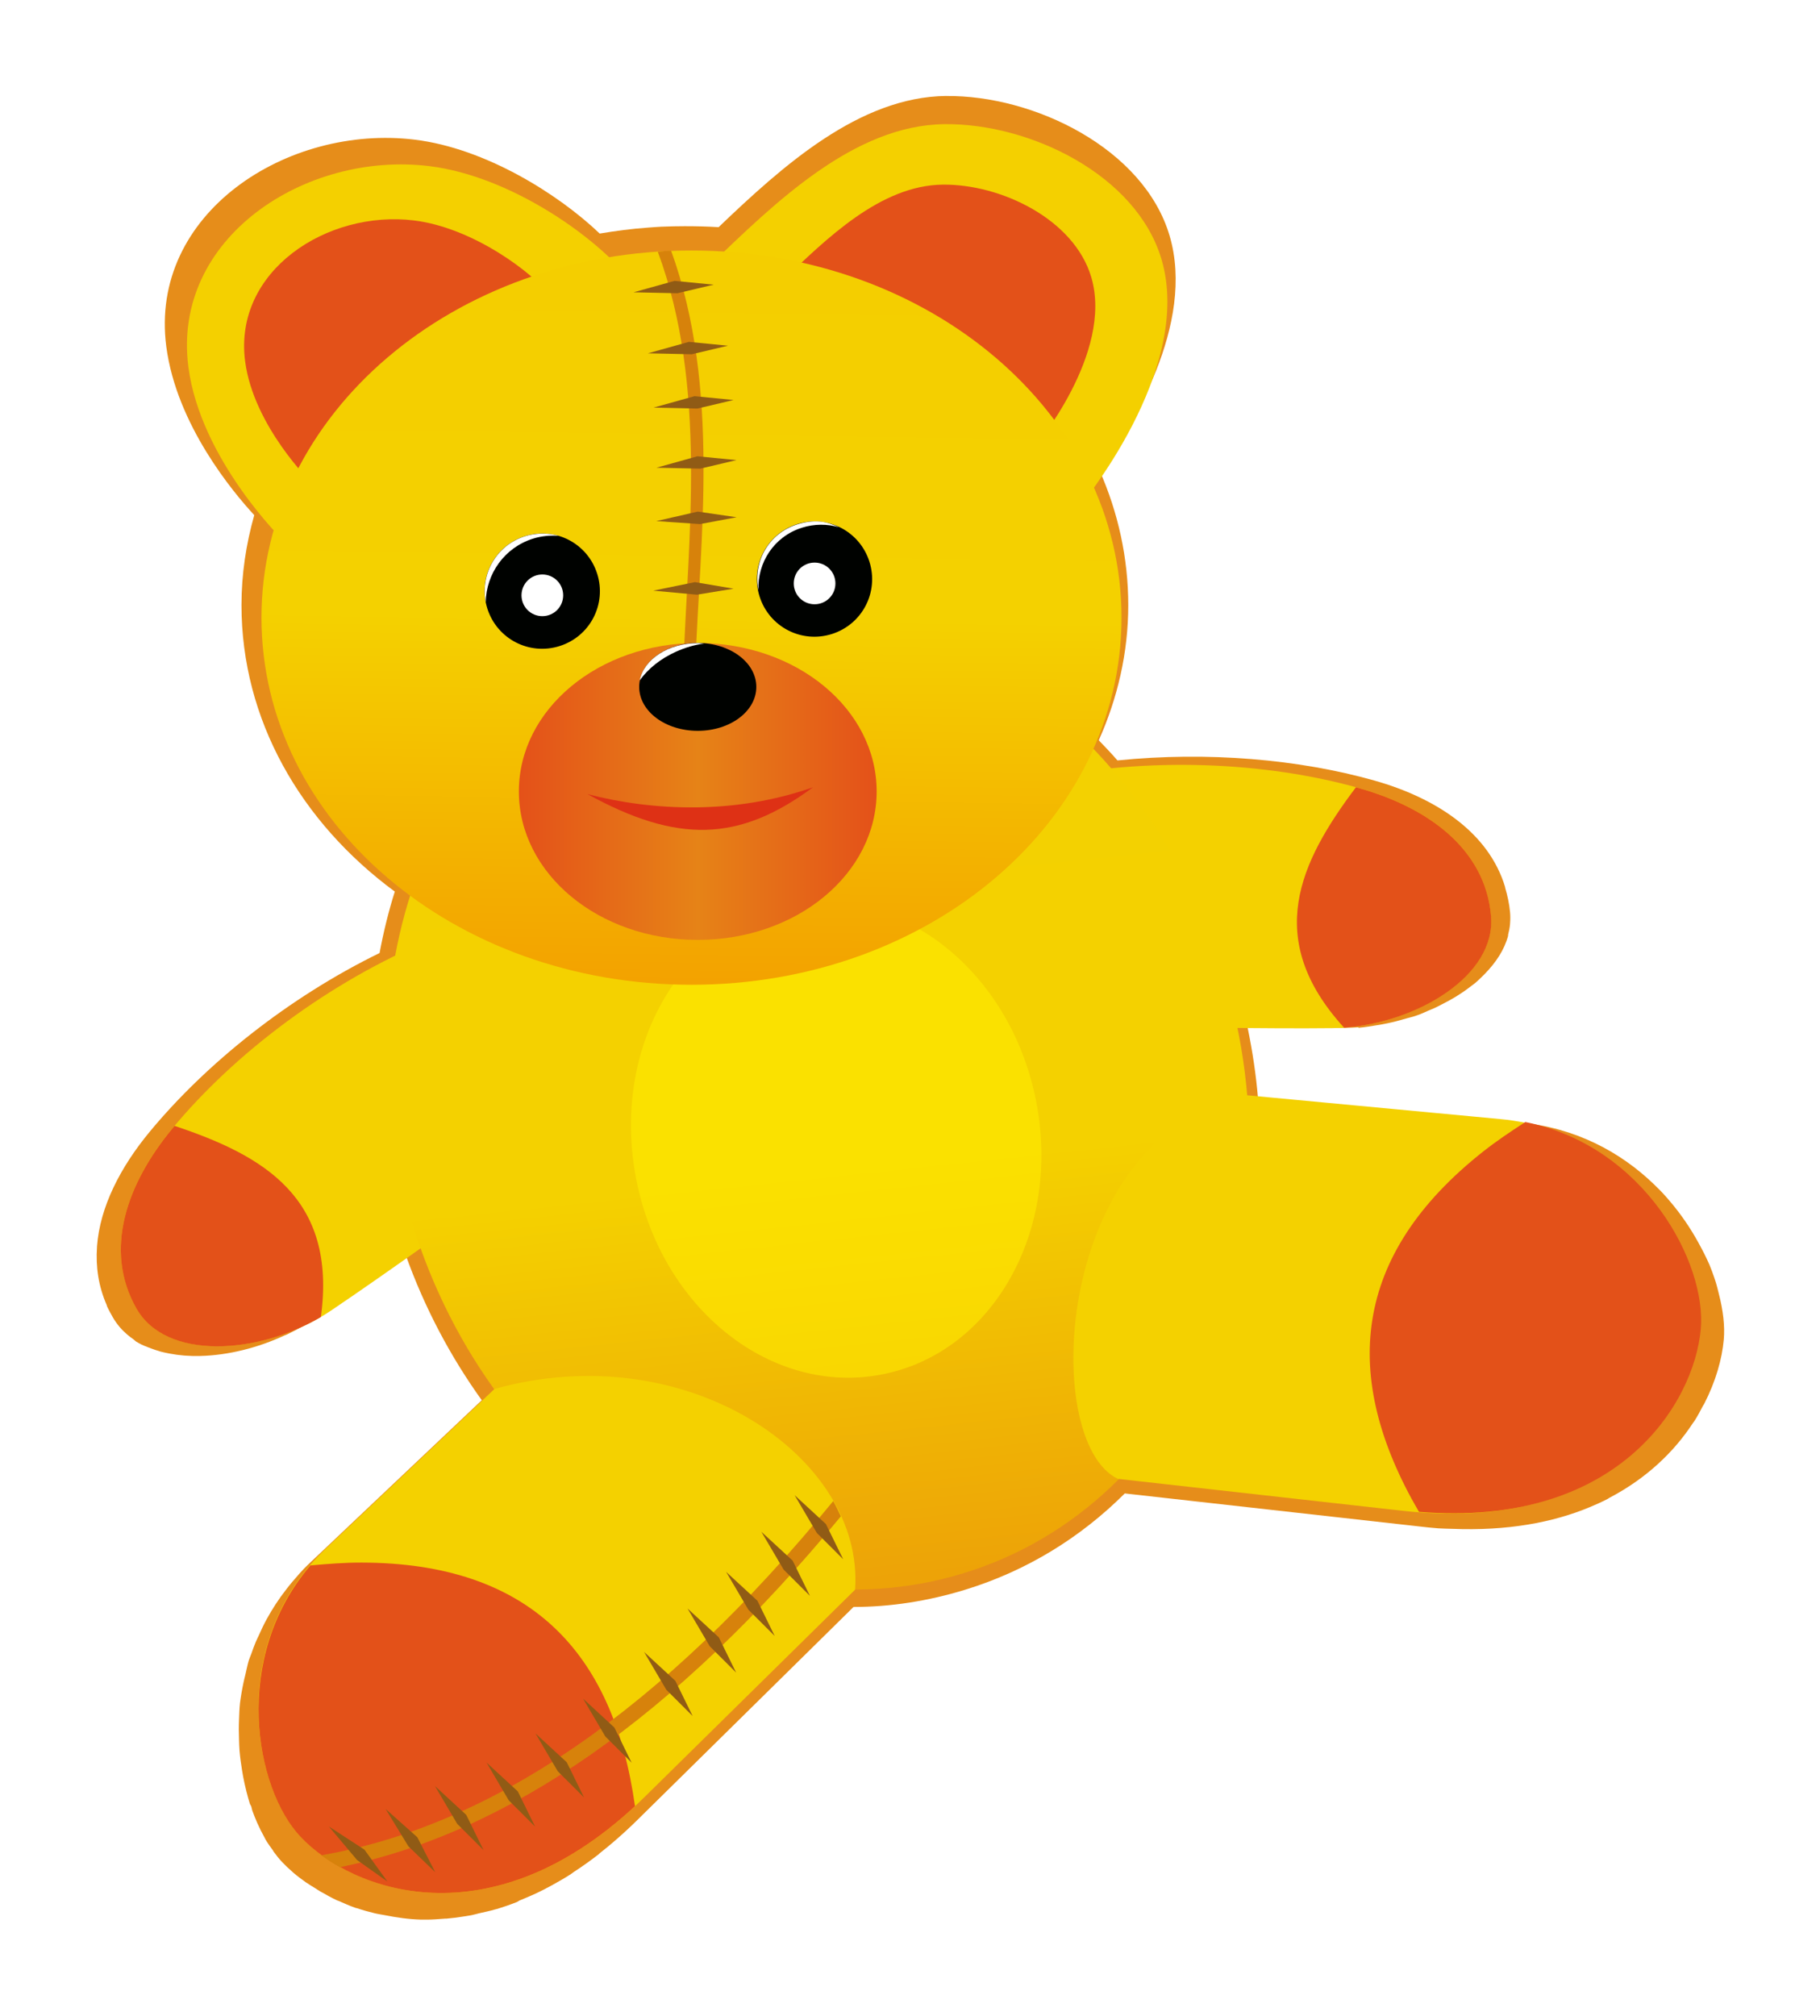 <?xml version="1.0" encoding="UTF-8"?>
<svg version="1.1" viewBox="0 0 274.46 304" xmlns="http://www.w3.org/2000/svg">
<defs>
<filter id="d" color-interpolation-filters="sRGB">
<feGaussianBlur stdDeviation="2.195"/>
</filter>
<linearGradient id="b" x1="372.89" x2="433.99" y1="-94.357" y2="-82.512" gradientTransform="matrix(1.031 0 0 1.031 -133.72 42.911)" gradientUnits="userSpaceOnUse">
<stop stop-color="#f3d101 icc-color(Fogra27L-CMYK-Coated-Press, 0.049, 0.119, 0.935, 0.033)" offset="0"/>
<stop stop-color="#f4d100 icc-color(Fogra27L-CMYK-Coated-Press, 0.05, 0.12, 0.94, 0.03)" offset=".581"/>
<stop stop-color="#eda307 icc-color(Fogra27L-CMYK-Coated-Press, 0.02, 0.389, 0.974, 0.04)" offset="1"/>
</linearGradient>
<linearGradient id="c" x1="200.79" x2="200.18" y1="200.26" y2="248.78" gradientTransform="matrix(.986 0 0 .986 -77.243 3.098)" gradientUnits="userSpaceOnUse">
<stop stop-color="#f4ce00" offset="0"/>
<stop stop-color="#f4d100 icc-color(Fogra27L-CMYK-Coated-Press, 0.05, 0.12, 0.94, 0.03)" offset=".5"/>
<stop stop-color="#f3a200" offset="1"/>
</linearGradient>
<linearGradient id="a" x1="128.49" x2="151.94" y1="235.91" y2="235.91" gradientTransform="translate(-20)" gradientUnits="userSpaceOnUse">
<stop stop-color="#e45119 icc-color(Fogra27L-CMYK-Coated-Press, 0.016, 0.78, 0.969, 0.019)" offset="0"/>
<stop stop-color="#e68317 icc-color(Fogra27L-CMYK-Coated-Press, 0.034, 0.55, 0.951, 0.036)" offset=".5"/>
<stop stop-color="#e45119 icc-color(Fogra27L-CMYK-Coated-Press, 0.016, 0.78, 0.969, 0.019)" offset="1"/>
</linearGradient>
</defs>
<g transform="translate(-314.2 -295.59)">
<g transform="matrix(2.3 0 0 2.3 142.94 -127.67)">
<path transform="matrix(1.031 0 0 1.031 222.68 -7.8)" d="m-83.594 192.16c-5.512 0.06-10.384 4.434-14.469 8.344-0.707-0.045-1.435-0.062-2.156-0.062-0.488 0-0.956 0.011-1.438 0.031-0.01 3.1e-4 -0.021-4.7e-4 -0.031 0-0.304 0.013-0.605 0.041-0.906 0.062-1.026 0.073-2.04 0.211-3.031 0.375-2.631-2.511-7.261-5.417-11.75-5.969-8.104-0.996-16.924 4.674-15.812 13.156 0.651 4.97 4.245 9.26 5.594 10.719-0.518 1.83-0.812 3.749-0.812 5.719 0 7.302 3.773 13.812 9.75 18.219-0.4 1.265-0.719 2.572-0.969 3.906-5.8 2.835-11.039 7.037-14.625 11.375-1.846 2.233-3.157 4.752-3.344 7.281-7.8e-4 0.01 7.4e-4 0.021 0 0.031-0.088 1.254 0.089 2.506 0.625 3.719 4e-3 9e-3 -4e-3 0.022 0 0.031 0.105 0.236 0.243 0.486 0.375 0.719 0.128 0.225 0.276 0.433 0.438 0.625 0.144 0.171 0.301 0.323 0.469 0.469 0.13 0.114 0.263 0.213 0.406 0.312 0.066 0.046 0.118 0.114 0.188 0.156 0.107 0.066 0.231 0.129 0.344 0.188 0.119 0.062 0.25 0.103 0.375 0.156 0.081 0.035 0.167 0.062 0.25 0.094 0.155 0.058 0.306 0.109 0.469 0.156 0.032 9e-3 0.061 0.022 0.094 0.031 0.178 0.049 0.377 0.089 0.562 0.125 0.631 0.122 1.273 0.174 1.969 0.156 1.763-0.042 3.661-0.514 5.375-1.312 0.05-0.023 0.106-0.039 0.156-0.062 0.043-0.021 0.082-0.041 0.125-0.062 0.021-0.01 0.041-0.021 0.062-0.031 0.219-0.11 0.445-0.223 0.656-0.344 0.277-0.158 0.552-0.325 0.812-0.5 1.724-1.159 3.989-2.79 5.875-4.125 1.215 3.402 2.874 6.508 4.844 9.25l-11.031 10.438c-0.381 0.361-0.705 0.743-1.031 1.125-0.132 0.155-0.252 0.311-0.375 0.469-0.482 0.617-0.893 1.252-1.25 1.906-0.185 0.34-0.346 0.684-0.5 1.031-0.06 0.136-0.132 0.269-0.188 0.406-0.102 0.251-0.195 0.497-0.281 0.75-0.047 0.136-0.114 0.27-0.156 0.406-0.092 0.299-0.147 0.606-0.219 0.906-0.043 0.178-0.089 0.353-0.125 0.531-0.043 0.218-0.091 0.439-0.125 0.656-0.033 0.209-0.07 0.417-0.094 0.625-0.04 0.36-0.048 0.707-0.062 1.062-0.018 0.426-0.016 0.834 0 1.25 9e-3 0.239 0.011 0.484 0.031 0.719 0.034 0.415 0.092 0.821 0.156 1.219 0.046 0.286 0.095 0.568 0.156 0.844 0.041 0.181 0.079 0.355 0.125 0.531 0.069 0.264 0.138 0.53 0.219 0.781 0.021 0.065 0.072 0.123 0.094 0.188 0.027 0.079 0.035 0.173 0.062 0.25 0.096 0.263 0.204 0.536 0.312 0.781 0.144 0.327 0.305 0.645 0.469 0.938 0.022 0.039 0.04 0.086 0.062 0.125 0.145 0.248 0.311 0.469 0.469 0.688 0.013 0.018 0.018 0.044 0.031 0.062 0.171 0.233 0.349 0.462 0.531 0.656 0.213 0.226 0.432 0.436 0.688 0.656 0.011 0.01 0.02 0.021 0.031 0.031 0.246 0.211 0.53 0.425 0.812 0.625 0.188 0.133 0.391 0.249 0.594 0.375 0.117 0.073 0.222 0.148 0.344 0.219 0.021 0.012 0.042 0.019 0.062 0.031 0.315 0.179 0.654 0.372 1 0.531 0.03 0.014 0.064 0.018 0.094 0.031 0.341 0.153 0.694 0.309 1.062 0.438 0.041 0.014 0.084 0.017 0.125 0.031 0.362 0.123 0.707 0.218 1.094 0.312 0.214 0.053 0.435 0.081 0.656 0.125 0.737 0.144 1.505 0.261 2.312 0.281 0.02 5.2e-4 0.042-4.3e-4 0.062 0 0.091 2e-3 0.189-3e-4 0.281 0 0.378 7.3e-4 0.765-0.032 1.156-0.062 0.031-2e-3 0.063 3e-3 0.094 0 0.399-0.034 0.808-0.087 1.219-0.156 0.12-0.02 0.254-0.039 0.375-0.062 0.164-0.032 0.334-0.087 0.5-0.125 0.338-0.077 0.686-0.147 1.031-0.25 0.04-0.012 0.085-0.019 0.125-0.031 0.406-0.125 0.836-0.274 1.25-0.438 0.054-0.022 0.102-0.071 0.156-0.094 0.502-0.204 1.019-0.423 1.531-0.688 0.171-0.088 0.36-0.186 0.531-0.281 0.405-0.225 0.808-0.454 1.219-0.719 0.042-0.027 0.083-0.066 0.125-0.094 0.534-0.35 1.085-0.734 1.625-1.156 0.023-0.018 0.04-0.045 0.062-0.062 0.574-0.451 1.14-0.931 1.719-1.469 0.22-0.204 0.436-0.408 0.656-0.625l13.771-13.57c2.366-2e-3 4.749-0.375 7.094-1.094 3.926-1.204 7.351-3.325 10.156-6.125l18.688 2.094c0.427 0.048 0.839 0.096 1.25 0.125 0.288 0.021 0.595 0.02 0.875 0.031 3.513 0.142 6.404-0.398 8.75-1.375 0.41-0.17 0.779-0.337 1.156-0.531 0.035-0.018 0.059-0.044 0.094-0.062 2.397-1.254 4.139-2.957 5.312-4.75 0.028-0.043 0.066-0.081 0.094-0.125 0.208-0.325 0.391-0.672 0.562-1 0.018-0.034 0.045-0.06 0.062-0.094 0.739-1.439 1.139-2.858 1.25-4.094 0.077-0.861-0.042-1.853-0.312-2.906-0.066-0.26-0.132-0.547-0.219-0.812-0.03-0.091-0.061-0.189-0.094-0.281-0.086-0.246-0.178-0.502-0.281-0.75-0.048-0.113-0.105-0.23-0.156-0.344-0.103-0.229-0.226-0.459-0.344-0.688-0.069-0.133-0.145-0.273-0.219-0.406-0.497-0.901-1.094-1.787-1.812-2.625-0.152-0.176-0.307-0.36-0.469-0.531-0.128-0.136-0.272-0.274-0.406-0.406-0.042-0.041-0.082-0.084-0.125-0.125-2.13-2.053-4.994-3.607-8.562-3.938l-16.624-1.55c-0.123-1.482-0.347-2.969-0.656-4.469 2.113 0.022 4.46 0.022 6.281 0 0.243-3e-3 0.504-0.014 0.75-0.031 0.01 0.011 0.021 0.02 0.031 0.031 0.375-0.027 0.749-0.097 1.125-0.156 0.225-0.036 0.463-0.078 0.688-0.125 0.417-0.087 0.812-0.19 1.219-0.312 0.19-0.057 0.375-0.092 0.562-0.156 0.116-0.04 0.229-0.082 0.344-0.125 0.172-0.065 0.332-0.148 0.5-0.219 0.126-0.053 0.251-0.1 0.375-0.156 0.148-0.067 0.294-0.147 0.438-0.219 0.697-0.348 1.335-0.739 1.906-1.188 0.083-0.065 0.17-0.121 0.25-0.188 0.164-0.138 0.319-0.292 0.469-0.438 0.042-0.041 0.084-0.083 0.125-0.125 0.724-0.738 1.258-1.541 1.5-2.438 0.005-0.019-0.005-0.043 0-0.062 0.056-0.22 0.104-0.46 0.125-0.688 9.72e-4 -0.01-8.95e-4 -0.021 0-0.031 0.02-0.238 0.022-0.474 0-0.719-0.048-0.542-0.168-1.072-0.312-1.562-0.003-9e-3 0.003-0.022 0-0.031-1.042-3.491-4.41-5.677-8.312-6.781-4.812-1.361-10.627-1.859-16.344-1.281-0.384-0.444-0.785-0.862-1.188-1.281 1.193-2.672 1.875-5.556 1.875-8.594 0-2.999-0.649-5.888-1.812-8.531 1.973-2.726 6.111-9.324 4.438-14.969-1.641-5.536-8.625-8.936-14.219-8.875z" color="#000000" fill="#e68d1a icc-color(Fogra27L-CMYK-Coated-Press, 0.05, 0.5, 0.94, 0.03)" filter="url(#d)"/>
<path d="m105.57 263.35s-5.883 4.23-9.418 6.607c-4.168 2.803-10.698 3.445-12.743-0.155-2.191-3.857-0.614-8.204 2.339-11.777 4.069-4.922 10.287-9.645 17.011-12.425z" fill="#f4d100 icc-color(Fogra27L-CMYK-Coated-Press, 0.05, 0.12, 0.94, 0.03)"/>
<path d="m85.906 257.84c-0.051 0.061-0.106 0.126-0.156 0.188-2.953 3.572-4.535 7.924-2.344 11.781 1.942 3.418 7.927 3.011 12.094 0.562 1.066-7.824-3.77-10.592-9.594-12.531z" color="#000000" fill="#e35119 icc-color(Fogra27L-CMYK-Coated-Press, 0.017, 0.78, 0.968, 0.02)"/>
<g transform="matrix(-.823 .568 .568 .823 87.613 -25.357)">
<path d="m105.57 263.35s-5.883 4.23-9.418 6.607c-4.168 2.803-10.698 3.445-12.743-0.155-2.191-3.857-0.614-8.204 2.339-11.777 4.069-4.922 10.287-9.645 17.011-12.425z" fill="#f4d100 icc-color(Fogra27L-CMYK-Coated-Press, 0.05, 0.12, 0.94, 0.03)"/>
<path d="m85.906 257.84c-0.051 0.061-0.106 0.126-0.156 0.188-2.953 3.572-4.535 7.924-2.344 11.781 1.942 3.418 7.927 3.011 12.094 0.562 1.066-7.824-3.77-10.592-9.594-12.531z" color="#000000" fill="#e35119 icc-color(Fogra27L-CMYK-Coated-Press, 0.017, 0.78, 0.968, 0.02)"/>
</g>
<path transform="rotate(72.954)" d="m282.3-75.235c18.06 0 32.599 12.412 32.599 27.829s-14.539 27.829-32.599 27.829-32.599-12.412-32.599-27.829 14.539-27.829 32.599-27.829z" color="#000000" fill="url(#b)"/>
<path transform="rotate(78.81)" d="m278.95-89.966c8.668 0 15.646 5.957 15.646 13.357 0 7.4-6.978 13.357-15.646 13.357-8.668 0-15.646-5.957-15.646-13.357 0-7.4 6.978-13.357 15.646-13.357z" color="#000000" fill="#ffec00 icc-color(Fogra27L-CMYK-Coated-Press, 0, 0, 1, 0)" opacity=".58"/>
<path d="m120.98 201.44c4.279-4.108 9.458-9.209 15.41-9.274 5.594-0.061 12.584 3.32 14.225 8.856 2.163 7.295-5.439 16.295-5.439 16.295z" fill="#f4d000 icc-color(Fogra27L-CMYK-Coated-Press, 0.05, 0.12, 1, 0.03)"/>
<path d="m93.044 219.47s-5.433-5.291-6.23-11.374c-1.111-8.482 7.695-14.174 15.799-13.178 5.405 0.664 11.079 4.762 13.132 7.446z" fill="#f4d000 icc-color(Fogra27L-CMYK-Coated-Press, 0.05, 0.12, 1, 0.03)"/>
<path d="m125.72 202.48c2.93-2.813 6.476-6.305 10.551-6.349 3.83-0.042 8.616 2.273 9.739 6.063 1.48 4.994-3.724 11.157-3.724 11.157z" fill="#e35119 icc-color(Fogra27L-CMYK-Coated-Press, 0.017, 0.78, 0.968, 0.02)"/>
<path d="m94.9 215.69s-3.809-3.709-4.367-7.973c-0.779-5.947 5.394-9.936 11.076-9.238 3.789 0.466 7.767 3.338 9.206 5.22z" fill="#e35119 icc-color(Fogra27L-CMYK-Coated-Press, 0.017, 0.78, 0.968, 0.02)"/>
<path d="m119.8 200.45c15.62 0 28.195 10.735 28.195 24.069s-12.575 24.069-28.195 24.069-28.195-10.735-28.195-24.069 12.575-24.069 28.195-24.069z" color="#000000" fill="url(#c)"/>
<path d="m118.31 200.47c-0.241 0.01-0.479 0.047-0.719 0.062 3.279 8.85 1.96 18.877 1.688 27l0.781 0.031c0.268-7.988 1.671-18.057-1.594-27.094-0.051 2e-3 -0.105-2e-3 -0.156 0z" color="#000000" fill="#d7820b icc-color(Fogra27L-CMYK-Coated-Press, 0.058, 0.517, 0.978, 0.105)" style="block-progression:tb;text-indent:0;text-transform:none"/>
<path d="m120.21 226.18c6.498 0 11.729 4.341 11.729 9.733 0 5.392-5.231 9.733-11.729 9.733-6.498 0-11.729-4.341-11.729-9.733 0-5.392 5.231-9.733 11.729-9.733z" color="#000000" fill="url(#a)"/>
<g transform="translate(0,-20)">
<path d="m106.88 295.09-11.031 10.438c-6.443 6.104-4.845 15.552-1.688 18.906 3.48 3.697 12.806 7.027 22.594-2.625l13.77-13.56c0.621-8.75-11.107-16.688-23.656-13.156z" color="#000000" fill="#f4d100 icc-color(Fogra27L-CMYK-Coated-Press, 0.05, 0.12, 0.94, 0.03)"/>
<path d="m98.156 306.47c-1.059-2e-3 -2.182 0.081-3.344 0.188-5.19 6.082-3.627 14.626-0.656 17.781 3.402 3.614 12.393 6.87 21.938-2-1.419-10.171-6.962-15.951-17.938-15.969z" color="#000000" fill="#e35119 icc-color(Fogra27L-CMYK-Coated-Press, 0.017, 0.78, 0.968, 0.02)"/>
</g>
<g transform="matrix(-.786 .618 .618 .786 71.838 -26.32)">
<path transform="matrix(-.786 .618 .618 .786 72.75 -23.683)" d="m156.25 255.88c-12.646 2.496-13.622 22.729-8.469 25.156l18.688 2.094c13.659 1.543 18.954-6.818 19.406-11.875 0.411-4.588-4.162-12.993-13-13.812z" color="#000000" fill="#f4d100 icc-color(Fogra27L-CMYK-Coated-Press, 0.05, 0.12, 0.94, 0.03)"/>
<path d="m98.156 286.47c-1.059-2e-3 -2.182 0.081-3.344 0.188-5.19 6.082-3.627 14.626-0.656 17.781 3.402 3.614 12.393 6.87 21.938-2-1.419-10.171-6.962-15.951-17.938-15.969z" color="#000000" fill="#e35119 icc-color(Fogra27L-CMYK-Coated-Press, 0.017, 0.78, 0.968, 0.02)"/>
</g>
<path d="m116 203.19 2.688-0.75 2.562 0.25-2.375 0.562z" fill="#905b15 icc-color(Fogra27L-CMYK-Coated-Press, 0.05, 0.5, 0.94, 0.5)"/>
<path d="m116.94 207.19 2.688-0.75 2.562 0.25-2.375 0.562z" fill="#905b15 icc-color(Fogra27L-CMYK-Coated-Press, 0.05, 0.5, 0.94, 0.5)"/>
<path d="m117.31 210.75 2.69-0.75 2.562 0.25-2.375 0.562z" fill="#905b15 icc-color(Fogra27L-CMYK-Coated-Press, 0.05, 0.5, 0.94, 0.5)"/>
<path d="m117.5 214.69 2.688-0.75 2.562 0.25-2.375 0.562z" fill="#905b15 icc-color(Fogra27L-CMYK-Coated-Press, 0.05, 0.5, 0.94, 0.5)"/>
<path d="m117.49 218.19 2.72-0.623 2.548 0.37-2.399 0.45z" fill="#905b15 icc-color(Fogra27L-CMYK-Coated-Press, 0.05, 0.5, 0.94, 0.5)"/>
<path d="m117.29 222.75 2.734-0.559 2.538 0.43-2.409 0.394z" fill="#905b15 icc-color(Fogra27L-CMYK-Coated-Press, 0.05, 0.5, 0.94, 0.5)"/>
<path d="m111.16 226.38c-1.994 0.635-4.111-0.46-4.745-2.454-0.635-1.994 0.46-4.111 2.454-4.745 1.994-0.635 4.111 0.46 4.745 2.454 0.635 1.994-0.46 4.111-2.454 4.745z" color="#000000" fill="#000200 icc-color(Fogra27L-CMYK-Coated-Press, 1, 1, 1, 1)"/>
<path d="m110.02 221.69c0.757 0 1.366 0.609 1.366 1.366 0 0.757-0.609 1.366-1.366 1.366-0.757 0-1.366-0.609-1.366-1.366 0-0.757 0.609-1.366 1.366-1.366z" color="#000000" fill="#ffffff icc-color(Fogra27L-CMYK-Coated-Press, 0, 0, 0, 0)"/>
<path d="m109.62 219.03c-0.25 0.027-0.501 0.077-0.75 0.156-1.849 0.588-2.921 2.455-2.562 4.312 0.038-1.857 1.221-3.56 3.094-4.156 0.558-0.177 1.139-0.226 1.688-0.188-0.465-0.136-0.969-0.179-1.469-0.125z" color="#000000" fill="#ffffff icc-color(Fogra27L-CMYK-Coated-Press, 0, 0, 0, 0)"/>
<path d="m129.01 225.59c-1.994 0.635-4.111-0.46-4.745-2.454-0.635-1.994 0.46-4.111 2.454-4.745 1.994-0.635 4.111 0.46 4.745 2.454 0.635 1.994-0.46 4.111-2.454 4.745z" color="#000000" fill="#000200 icc-color(Fogra27L-CMYK-Coated-Press, 1, 1, 1, 1)"/>
<path d="m127.87 220.91c0.757 0 1.366 0.609 1.366 1.366 0 0.757-0.609 1.366-1.366 1.366-0.757 0-1.366-0.609-1.366-1.366 0-0.757 0.609-1.366 1.366-1.366z" color="#000000" fill="#ffffff icc-color(Fogra27L-CMYK-Coated-Press, 0, 0, 0, 0)"/>
<path d="m128.22 218.22c-0.489-0.044-1.002 0.029-1.5 0.188-1.86 0.592-2.909 2.444-2.531 4.312-0.07-1.819 1.02-3.513 2.844-4.094 0.822-0.262 1.671-0.256 2.438-0.031-0.397-0.188-0.806-0.335-1.25-0.375z" color="#000000" fill="#ffffff icc-color(Fogra27L-CMYK-Coated-Press, 0, 0, 0, 0)"/>
<path d="m120.21 226.18c2.127 0 3.84 1.284 3.84 2.88s-1.712 2.88-3.84 2.88-3.84-1.284-3.84-2.88 1.712-2.88 3.84-2.88z" color="#000000" fill="#000200 icc-color(Fogra27L-CMYK-Coated-Press, 1, 1, 1, 1)"/>
<path d="m120.22 226.19c-1.932 0-3.537 1.048-3.812 2.438 0.553-0.764 1.359-1.418 2.375-1.875 0.613-0.276 1.238-0.46 1.844-0.531-0.134-0.011-0.268-0.031-0.406-0.031z" color="#000000" fill="#ffffff icc-color(Fogra27L-CMYK-Coated-Press, 0, 0, 0, 0)"/>
<path d="m112.98 236.09c4.276 1.111 9.672 1.357 14.788-0.451-4.904 3.639-8.95 3.655-14.788 0.451z" color="#000000" fill="#de3115 icc-color(Fogra27L-CMYK-Coated-Press, 0, 0.898, 0.995, 0.045)"/>
<path d="m129.09 282.44c-11.238 13.729-22.427 21.296-33.562 23.219 0.374 0.274 0.782 0.536 1.219 0.781 10.989-2.236 21.949-9.791 32.844-23-0.153-0.338-0.312-0.673-0.5-1z" color="#000000" fill="#d7820b icc-color(Fogra27L-CMYK-Coated-Press, 0.058, 0.517, 0.978, 0.105)" style="block-progression:tb;text-indent:0;text-transform:none"/>
<path d="m96.021 303.77 2.338 1.523 1.504 2.089-1.991-1.412z" fill="#905b15 icc-color(Fogra27L-CMYK-Coated-Press, 0.05, 0.5, 0.94, 0.5)"/>
<path d="m99.74 302.62 2.083 1.857 1.173 2.292-1.756-1.695z" fill="#905b15 icc-color(Fogra27L-CMYK-Coated-Press, 0.05, 0.5, 0.94, 0.5)"/>
<path d="m102.98 301.12 2.051 1.892 1.135 2.311-1.727-1.724z" fill="#905b15 icc-color(Fogra27L-CMYK-Coated-Press, 0.05, 0.5, 0.94, 0.5)"/>
<path d="m106.36 299.58 2.051 1.892 1.135 2.311-1.727-1.724z" fill="#905b15 icc-color(Fogra27L-CMYK-Coated-Press, 0.05, 0.5, 0.94, 0.5)"/>
<path d="m109.57 297.67 2.051 1.892 1.135 2.311-1.727-1.724z" fill="#905b15 icc-color(Fogra27L-CMYK-Coated-Press, 0.05, 0.5, 0.94, 0.5)"/>
<path d="m112.69 295.39 2.051 1.892 1.135 2.311-1.727-1.724z" fill="#905b15 icc-color(Fogra27L-CMYK-Coated-Press, 0.05, 0.5, 0.94, 0.5)"/>
<path d="m116.69 292.33 2.051 1.892 1.135 2.311-1.727-1.724z" fill="#905b15 icc-color(Fogra27L-CMYK-Coated-Press, 0.05, 0.5, 0.94, 0.5)"/>
<path d="m119.54 289.48 2.051 1.892 1.135 2.311-1.727-1.724z" fill="#905b15 icc-color(Fogra27L-CMYK-Coated-Press, 0.05, 0.5, 0.94, 0.5)"/>
<path d="m122.07 287.08 2.051 1.892 1.135 2.311-1.727-1.724z" fill="#905b15 icc-color(Fogra27L-CMYK-Coated-Press, 0.05, 0.5, 0.94, 0.5)"/>
<path d="m124.38 284.45 2.051 1.892 1.135 2.311-1.727-1.724z" fill="#905b15 icc-color(Fogra27L-CMYK-Coated-Press, 0.05, 0.5, 0.94, 0.5)"/>
<path d="m126.56 282.05 2.051 1.892 1.135 2.311-1.727-1.724z" fill="#905b15 icc-color(Fogra27L-CMYK-Coated-Press, 0.05, 0.5, 0.94, 0.5)"/>
</g>
</g>
</svg>
